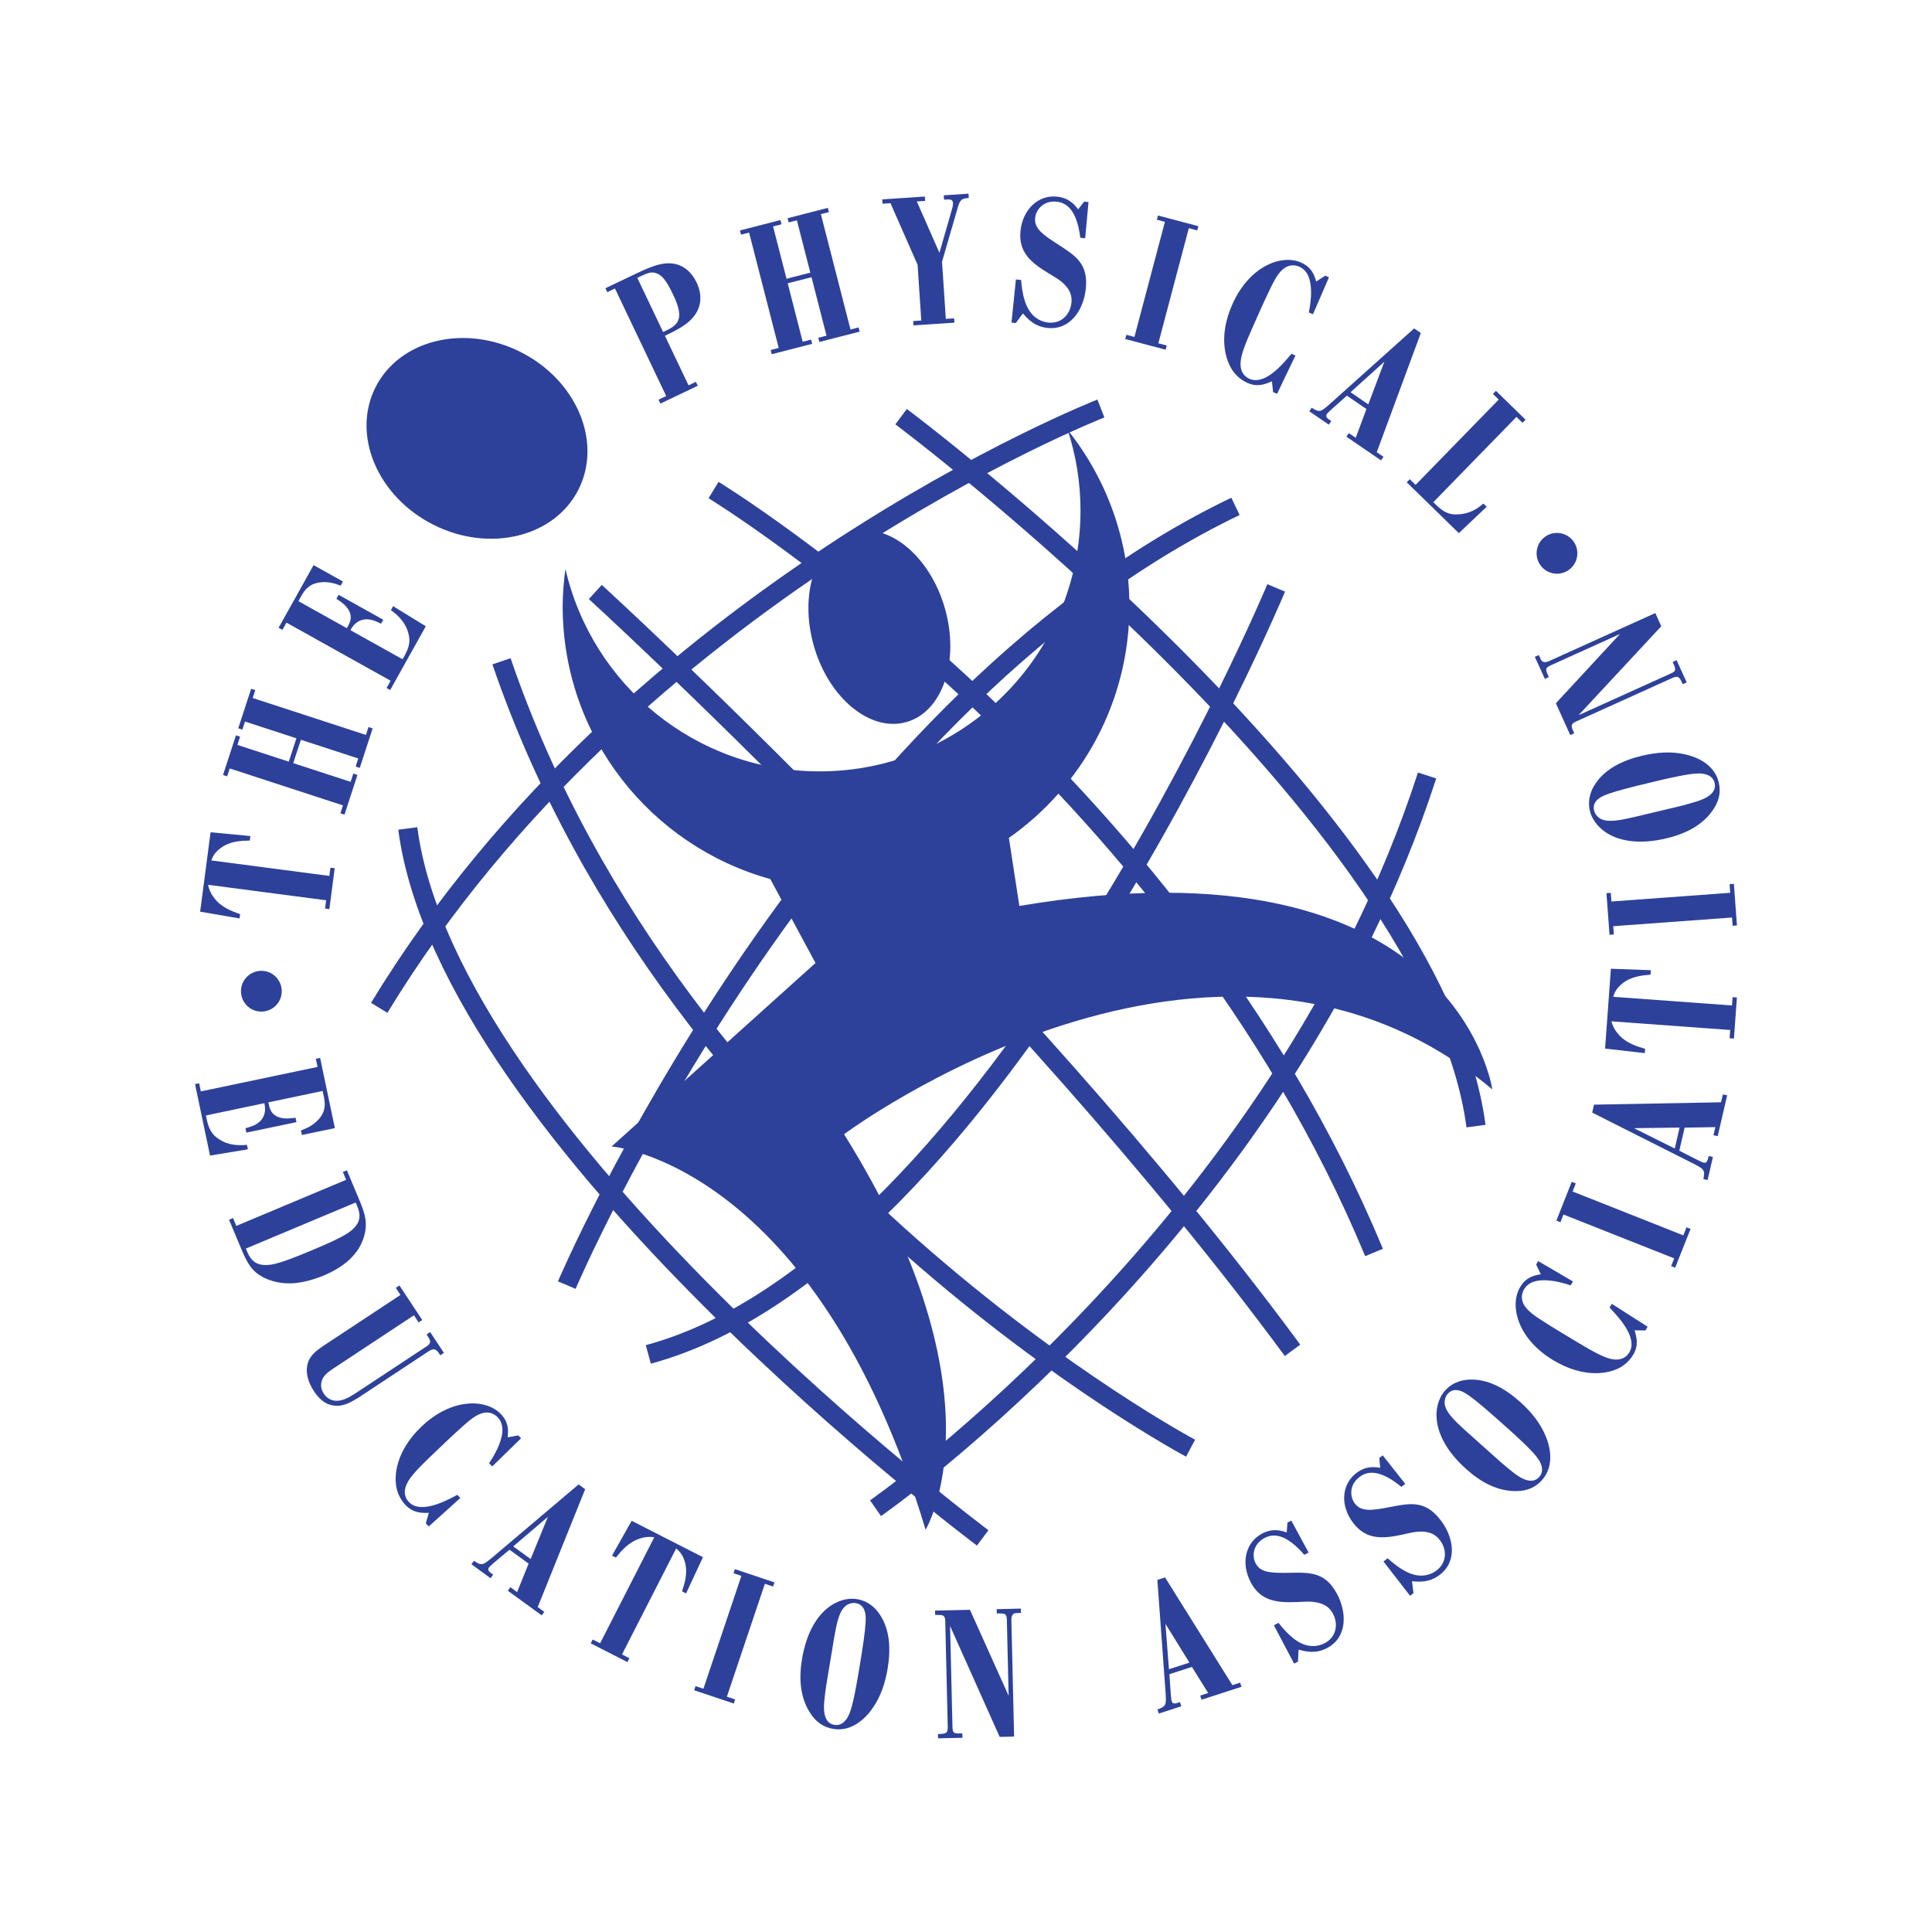 <?xml version="1.0" encoding="utf-8"?>
<!-- Generator: Adobe Illustrator 13.0.0, SVG Export Plug-In . SVG Version: 6.00 Build 14948)  -->
<!DOCTYPE svg PUBLIC "-//W3C//DTD SVG 1.0//EN" "http://www.w3.org/TR/2001/REC-SVG-20010904/DTD/svg10.dtd">
<svg version="1.0" id="Layer_1" xmlns="http://www.w3.org/2000/svg" xmlns:xlink="http://www.w3.org/1999/xlink" x="0px" y="0px"
	 width="192.756px" height="192.756px" viewBox="0 0 192.756 192.756" enable-background="new 0 0 192.756 192.756"
	 xml:space="preserve">
<g>
	<polygon fill-rule="evenodd" clip-rule="evenodd" fill="#FFFFFF" points="0,0 192.756,0 192.756,192.756 0,192.756 0,0 	"/>
	<path fill="none" stroke="#2D419A" stroke-width="1.914" stroke-miterlimit="2.613" d="M89.904,41.57
		c0,0,53.292,39.867,57.357,70.781 M98.042,153.436c0,0-53.291-39.865-57.358-70.78 M71.192,48.892c0,0,45.965,28.068,65.898,76.069
		 M118.785,144.486c0,0-51.254-27.254-68.749-78.508 M59.396,59.062c0,0,42.307,38.645,69.561,75.661 M109.837,40.756
		c0,0-46.78,18.306-72.002,59.796 M87.351,150.475c0,0,40.442-28.078,55.031-73.107 M127.328,58.655
		c0,0-28.068,67.121-62.645,76.476 M56.547,128.215c0,0,24.407-57.355,66.716-77.695"/>
	<path fill-rule="evenodd" clip-rule="evenodd" fill="#2D419A" d="M148.89,108.689c0,0-3.659-25.627-47.188-18.303l-1.045-6.786
		c7.266-5.114,12.024-13.55,12.024-23.114c0-6.648-2.309-12.749-6.147-17.575c0.813,2.525,1.269,5.216,1.269,8.016
		c0,14.376-11.653,26.033-26.034,26.033c-12.372,0-22.704-8.637-25.356-20.203c-0.161,1.223-0.274,2.461-0.274,3.729
		c0,12.994,8.777,23.91,20.716,27.219l4.508,8.374l-20.34,18.304c0,0,20.34,1.627,31.325,38.238c0,0,8.134-13.422-8.135-39.457
		C84.211,113.164,121.228,85.504,148.89,108.689L148.89,108.689z"/>
	<path fill-rule="evenodd" clip-rule="evenodd" fill="#2D419A" d="M90.442,72.038c-3.611,1.03-7.752-2.374-9.247-7.604
		c-1.495-5.229,0.223-10.309,3.831-11.339c3.615-1.033,7.755,2.373,9.246,7.601C95.77,65.928,94.054,71.007,90.442,72.038
		L90.442,72.038z"/>
	<path fill-rule="evenodd" clip-rule="evenodd" fill="#2D419A" d="M31.938,105.547l1.471,7.004l-3.283,0.689l-0.097-0.457
		c0.563-0.211,1.448-0.562,2.034-1.459c0.513-0.809,0.346-1.51,0.125-2.479l-5.418,1.137c0.114,0.549,0.232,1.02,0.698,1.311
		c0.623,0.422,1.517,0.289,2.017,0.221l0.093,0.441l-4.994,1.047l-0.093-0.439c0.575-0.16,1.273-0.342,1.692-0.982
		c0.359-0.572,0.265-1.105,0.198-1.516l-5.841,1.227c0.207,0.986,0.37,1.764,1.306,2.361c1.071,0.713,2.231,0.617,2.792,0.574
		l0.093,0.441l-3.775,0.625l-1.496-7.129l0.406-0.086l0.17,0.812l11.648-2.443l-0.171-0.812L31.938,105.547L31.938,105.547z"/>
	<path fill-rule="evenodd" clip-rule="evenodd" fill="#2D419A" d="M34.608,116.762l1.29,3.078c0.458,1.137,0.953,2.316,0.242,4.025
		c-0.559,1.367-1.809,2.537-3.838,3.389c-1.047,0.439-2.091,0.701-3.018,0.775c-0.917,0.053-1.766-0.061-2.64-0.416
		c-1.446-0.604-1.897-1.492-2.446-2.707l-1.347-3.211l0.399-0.166l0.327,0.779l10.958-4.598l-0.328-0.779L34.608,116.762
		L34.608,116.762L34.608,116.762z M24.528,124.57c0.383,0.914,0.772,1.887,2.603,1.588c0.908-0.168,2.235-0.684,3.715-1.305
		l0.632-0.266c1.046-0.439,2.237-0.959,3.08-1.469c1.796-1.125,1.357-2.172,0.929-3.146L24.528,124.57L24.528,124.57z"/>
	<path fill-rule="evenodd" clip-rule="evenodd" fill="#2D419A" d="M39.851,128.25l2.275,3.447l-0.362,0.238l-0.466-0.709
		l-7.93,5.236c-0.422,0.279-0.828,0.549-1.09,0.938c-0.377,0.574-0.271,1.193,0.028,1.645c0.218,0.332,0.542,0.592,0.966,0.68
		c0.799,0.162,1.562-0.32,2.099-0.652l7.132-4.709c0.613-0.381,0.463-0.607,0.057-1.225l0.36-0.238l1.372,2.076l-0.362,0.238
		c-0.337-0.512-0.536-0.812-1.168-0.395l-7.027,4.641c-0.712,0.426-1.58,0.979-2.625,0.736c-0.25-0.051-0.998-0.203-1.773-1.377
		c-0.517-0.781-0.854-1.686-0.684-2.572c0.184-0.965,0.841-1.443,1.598-1.965l7.705-5.086l-0.466-0.707L39.851,128.25L39.851,128.25
		z"/>
	<path fill-rule="evenodd" clip-rule="evenodd" fill="#2D419A" d="M42.786,150.941c-0.767,0.01-1.558,0.018-2.331-0.791
		c-0.424-0.441-0.718-1.01-0.859-1.547c-0.33-1.283-0.135-3.793,2.443-6.262c3.034-2.904,6.462-2.793,7.934-1.258
		c0.811,0.848,0.742,1.662,0.676,2.322l1.064-0.193l0.273,0.287l-2.878,2.807l-0.312-0.324c0.277-0.416,0.501-0.781,0.809-1.398
		c0.455-0.986,0.878-2.314,0.055-3.176c-0.262-0.271-0.627-0.471-1.035-0.48c-0.803-0.029-1.581,0.59-2.335,1.264
		c-1.015,0.896-2.251,2.082-3.241,3.027c-1.367,1.312-2.177,2.162-2.485,2.881c-0.282,0.619-0.245,1.258,0.23,1.754
		c1.197,1.25,3.74-0.137,4.835-0.713l0.299,0.312l-3.147,2.84l-0.3-0.312L42.786,150.941L42.786,150.941z"/>
	<path fill-rule="evenodd" clip-rule="evenodd" fill="#2D419A" d="M58.382,148.578l-4.733,11.76l0.656,0.479l-0.254,0.35
		l-3.385-2.459l0.254-0.352l0.671,0.49l1.151-2.844l-1.911-1.387l-1.424,1.193c-0.135,0.123-0.523,0.443-0.619,0.574
		c-0.201,0.279,0.018,0.438,0.412,0.723l-0.255,0.352l-1.911-1.391l0.254-0.35c0.785,0.549,0.898,0.451,1.924-0.406l8.514-7.209
		L58.382,148.578L58.382,148.578L58.382,148.578z M54.663,151.336l-3.458,2.949l1.737,1.26L54.663,151.336L54.663,151.336z"/>
	<path fill-rule="evenodd" clip-rule="evenodd" fill="#2D419A" d="M63.02,151.729l7.114,3.631l-1.685,3.617l-0.402-0.205
		c0.29-0.885,0.613-1.914,0.252-3.031c-0.211-0.695-0.556-1.012-0.835-1.256l-5.407,10.58l0.739,0.379l-0.197,0.385l-3.66-1.871
		l0.196-0.385l0.739,0.377l5.406-10.582c-0.306-0.033-0.765-0.086-1.444,0.133c-1.165,0.379-1.85,1.242-2.388,1.9l-0.386-0.197
		L63.02,151.729L63.02,151.729z"/>
	<polygon fill-rule="evenodd" clip-rule="evenodd" fill="#2D419A" points="73.321,156.551 77.269,157.879 77.131,158.287 
		76.312,158.012 72.521,169.275 73.342,169.551 73.204,169.961 69.255,168.635 69.394,168.223 70.18,168.486 73.969,157.225 
		73.183,156.961 73.321,156.551 	"/>
	<path fill-rule="evenodd" clip-rule="evenodd" fill="#2D419A" d="M82.73,160.309c0.646-0.479,1.673-0.947,2.777-0.762
		c1.352,0.221,2.017,1.176,2.209,1.443c1.109,1.574,1.158,3.592,0.842,5.496c-0.241,1.459-0.715,2.879-1.588,4.066
		c-0.854,1.176-2.195,2.213-3.832,1.943c-1.032-0.172-1.708-0.725-2.21-1.447c-1.106-1.59-1.238-3.551-0.911-5.523
		C80.458,162.873,81.524,161.188,82.73,160.309L82.73,160.309L82.73,160.309z M82.433,168.156c-0.059,0.465-0.136,0.928-0.177,1.395
		c-0.068,0.631-0.242,2.336,0.986,2.539c0.942,0.158,1.377-0.811,1.502-1.119c0.355-0.818,0.73-2.969,0.919-4.107
		c0.461-2.775,0.638-3.951,0.696-4.967c0.027-0.488,0.112-1.771-0.974-1.951c-0.355-0.059-0.684,0.051-0.931,0.211
		c-0.723,0.502-0.965,1.74-1.218,3.162L82.433,168.156L82.433,168.156z"/>
	<path fill-rule="evenodd" clip-rule="evenodd" fill="#2D419A" d="M101.854,160.49l0.008,0.434c-0.54,0.012-0.54,0.012-0.63,0.033
		c-0.32,0.115-0.332,0.457-0.324,0.764l0.27,11.539l-1.439,0.031l-4.949-11.066l0.239,10.113c0.014,0.631,0.193,0.627,0.985,0.607
		l0.012,0.434l-2.434,0.055l-0.011-0.43c0.739-0.02,0.994-0.025,0.976-0.727l-0.249-10.58c-0.032-0.596-0.266-0.59-1.006-0.574
		l-0.01-0.432l3.481-0.08l3.861,8.584l-0.18-7.572c-0.016-0.666-0.196-0.664-1.006-0.645l-0.008-0.432L101.854,160.49
		L101.854,160.49z"/>
	<path fill-rule="evenodd" clip-rule="evenodd" fill="#2D419A" d="M116.238,157.379l6.719,10.75l0.771-0.248l0.133,0.41
		l-3.979,1.289l-0.134-0.412l0.791-0.256l-1.62-2.604l-2.246,0.727l0.125,1.855c0.02,0.184,0.052,0.684,0.102,0.838
		c0.106,0.328,0.364,0.244,0.825,0.094l0.134,0.412l-2.246,0.729l-0.133-0.414c0.903-0.311,0.893-0.459,0.802-1.795l-0.813-11.125
		L116.238,157.379L116.238,157.379L116.238,157.379z M116.277,162.01l0.349,4.529l2.043-0.66L116.277,162.01L116.277,162.01z"/>
	<path fill-rule="evenodd" clip-rule="evenodd" fill="#2D419A" d="M127.094,162.156l2.022,3.824l0.384-0.201l0.062-1.195
		c0.665,0.178,1.671,0.461,2.848-0.162c2.043-1.08,1.961-3.547,0.995-5.379c-1.158-2.184-2.657-2.166-4.656-2.127
		c-2.015,0.045-2.994-0.029-3.472-0.939c-0.398-0.748-0.246-1.928,0.869-2.52c0.285-0.15,1.115-0.59,2.375,0.213
		c0.615,0.391,1.136,0.91,1.608,1.455l0.431-0.229l-1.727-3.186l-0.383,0.203l-0.075,0.977c-0.521-0.174-1.365-0.461-2.465,0.121
		c-1.612,0.85-2.159,2.896-1.114,4.873c0.993,1.879,2.641,2.029,4.602,1.953c0.441-0.014,0.869-0.053,1.303-0.039
		c1.464,0.064,1.999,0.656,2.298,1.215c0.535,1.02,0.34,2.307-0.822,2.922c-0.638,0.338-1.338,0.361-1.926,0.18
		c-1.162-0.344-2.097-1.461-2.696-2.203L127.094,162.156L127.094,162.156z"/>
	<path fill-rule="evenodd" clip-rule="evenodd" fill="#2D419A" d="M138.445,155.471c0.715,0.629,1.831,1.568,3.037,1.711
		c0.606,0.074,1.291-0.068,1.862-0.51c1.04-0.807,1.013-2.107,0.309-3.02c-0.387-0.5-1.021-0.992-2.469-0.805
		c-0.436,0.061-0.845,0.178-1.279,0.264c-1.918,0.41-3.569,0.547-4.872-1.135c-1.365-1.77-1.174-3.879,0.267-4.992
		c0.981-0.764,1.866-0.623,2.406-0.541l-0.095-0.977l0.342-0.266l2.249,2.844l-0.387,0.299c-0.557-0.457-1.159-0.881-1.832-1.16
		c-1.377-0.572-2.12,0-2.375,0.201c-0.998,0.771-0.947,1.961-0.427,2.631c0.63,0.812,1.604,0.717,3.585,0.326
		c1.96-0.379,3.436-0.652,4.949,1.301c1.269,1.639,1.769,4.055-0.055,5.467c-1.057,0.818-2.098,0.711-2.781,0.65l0.145,1.188
		l-0.341,0.264l-2.65-3.422L138.445,155.471L138.445,155.471z"/>
	<path fill-rule="evenodd" clip-rule="evenodd" fill="#2D419A" d="M143.332,141.494c-0.059-0.799,0.095-1.918,0.842-2.754
		c0.911-1.021,2.07-1.074,2.402-1.094c1.921-0.096,3.655,0.943,5.092,2.227c1.104,0.986,2.05,2.145,2.59,3.52
		c0.536,1.348,0.692,3.037-0.411,4.275c-0.696,0.781-1.522,1.057-2.403,1.094c-1.936,0.084-3.662-0.852-5.152-2.186
		C144.284,144.789,143.431,142.984,143.332,141.494L143.332,141.494L143.332,141.494z M149.805,145.943
		c0.36,0.299,0.712,0.611,1.084,0.896c0.498,0.395,1.848,1.451,2.673,0.525c0.638-0.713,0.051-1.6-0.145-1.869
		c-0.501-0.738-2.118-2.205-2.979-2.975c-2.097-1.871-2.997-2.65-3.823-3.244c-0.398-0.283-1.436-1.039-2.172-0.221
		c-0.237,0.27-0.32,0.607-0.316,0.9c0.036,0.879,0.955,1.746,2.02,2.721L149.805,145.943L149.805,145.943z"/>
	<path fill-rule="evenodd" clip-rule="evenodd" fill="#2D419A" d="M163.082,132.723c0.212,0.734,0.427,1.496-0.146,2.455
		c-0.316,0.525-0.786,0.961-1.267,1.24c-1.146,0.658-3.62,1.133-6.684-0.699c-3.604-2.154-4.406-5.49-3.315-7.314
		c0.604-1.008,1.405-1.158,2.062-1.271l-0.47-0.971l0.204-0.342l3.471,2.031l-0.231,0.389c-0.473-0.158-0.888-0.275-1.565-0.41
		c-1.067-0.176-2.465-0.232-3.075,0.789c-0.191,0.324-0.289,0.73-0.188,1.125c0.184,0.781,0.985,1.369,1.835,1.918
		c1.135,0.74,2.606,1.619,3.78,2.322c1.624,0.973,2.66,1.525,3.436,1.633c0.674,0.107,1.275-0.098,1.628-0.686
		c0.889-1.486-1.123-3.57-1.969-4.475l0.224-0.373l3.572,2.283l-0.223,0.373L163.082,132.723L163.082,132.723z"/>
	<polygon fill-rule="evenodd" clip-rule="evenodd" fill="#2D419A" points="155.279,121.783 156.812,117.912 157.217,118.07 
		156.896,118.875 167.945,123.252 168.263,122.449 168.666,122.607 167.132,126.48 166.729,126.32 167.034,125.549 155.988,121.172 
		155.683,121.943 155.279,121.783 	"/>
	<path fill-rule="evenodd" clip-rule="evenodd" fill="#2D419A" d="M159.036,110.211l12.674-0.236l0.185-0.789l0.422,0.098
		l-0.942,4.074l-0.423-0.098l0.188-0.807l-3.063,0.051l-0.532,2.301l1.655,0.844c0.168,0.076,0.615,0.311,0.771,0.348
		c0.333,0.076,0.396-0.188,0.505-0.662l0.423,0.098l-0.532,2.301l-0.422-0.098c0.194-0.934,0.066-1-1.128-1.609l-9.963-5.023
		L159.036,110.211L159.036,110.211L159.036,110.211z M163.027,112.559l4.065,2.031l0.481-2.09L163.027,112.559L163.027,112.559z"/>
	<path fill-rule="evenodd" clip-rule="evenodd" fill="#2D419A" d="M160.139,104.617l0.58-7.965l3.987,0.144l-0.036,0.45
		c-0.927,0.076-1.998,0.18-2.888,0.945c-0.56,0.467-0.716,0.906-0.833,1.26l11.854,0.865l0.058-0.826l0.431,0.031l-0.297,4.1
		l-0.431-0.031l0.059-0.828l-11.853-0.865c0.09,0.297,0.219,0.74,0.684,1.279c0.804,0.926,1.864,1.221,2.678,1.463l-0.031,0.43
		L160.139,104.617L160.139,104.617z"/>
	<polygon fill-rule="evenodd" clip-rule="evenodd" fill="#2D419A" points="160.582,93.266 160.276,89.111 160.707,89.08 
		160.773,89.943 172.622,89.075 172.56,88.212 172.99,88.181 173.295,92.334 172.865,92.366 172.803,91.54 160.954,92.407 
		161.012,93.234 160.582,93.266 	"/>
	<path fill-rule="evenodd" clip-rule="evenodd" fill="#2D419A" d="M160.409,83.168c-0.692-0.41-1.521-1.175-1.784-2.263
		c-0.316-1.332,0.301-2.314,0.474-2.597c1.021-1.634,2.861-2.463,4.739-2.911c1.436-0.344,2.931-0.46,4.362-0.117
		c1.417,0.33,2.893,1.164,3.279,2.777c0.243,1.017-0.004,1.854-0.473,2.597c-1.038,1.638-2.791,2.521-4.739,2.986
		C163.657,84.265,161.685,83.938,160.409,83.168L160.409,83.168L160.409,83.168z M167.754,80.394
		c0.454-0.126,0.907-0.236,1.354-0.38c0.606-0.182,2.25-0.684,1.961-1.895c-0.224-0.929-1.288-0.954-1.621-0.949
		c-0.893-0.009-3.017,0.48-4.14,0.749c-2.735,0.654-3.89,0.948-4.845,1.287c-0.461,0.167-1.679,0.586-1.42,1.656
		c0.082,0.351,0.31,0.612,0.556,0.775c0.739,0.471,1.976,0.213,3.385-0.104L167.754,80.394L167.754,80.394z"/>
	<path fill-rule="evenodd" clip-rule="evenodd" fill="#2D419A" d="M153.131,65.53l0.396-0.178c0.224,0.492,0.224,0.492,0.277,0.567
		c0.23,0.252,0.553,0.126,0.83,0l10.515-4.754l0.595,1.314l-8.253,8.878l9.216-4.167c0.574-0.26,0.501-0.424,0.175-1.147
		l0.393-0.178l1.005,2.217l-0.395,0.178c-0.306-0.673-0.411-0.902-1.049-0.613l-9.646,4.361c-0.535,0.261-0.438,0.476-0.133,1.148
		l-0.396,0.178l-1.431-3.171l6.394-6.908l-6.903,3.12c-0.606,0.275-0.531,0.439-0.199,1.179l-0.392,0.178L153.131,65.53
		L153.131,65.53z"/>
	<path fill-rule="evenodd" clip-rule="evenodd" fill="#2D419A" d="M57.727,48.817c-2.388,4.764-8.864,6.354-14.46,3.55
		c-5.597-2.804-8.198-8.942-5.813-13.708c2.388-4.766,8.863-6.356,14.46-3.552C57.511,37.912,60.114,44.05,57.727,48.817
		L57.727,48.817z"/>
	<path fill-rule="evenodd" clip-rule="evenodd" fill="#2D419A" d="M19.969,90.956l1.04-7.92l3.97,0.376l-0.059,0.447
		c-0.931,0.023-2.009,0.063-2.939,0.777c-0.584,0.433-0.768,0.863-0.904,1.209l11.781,1.546l0.109-0.822l0.428,0.057l-0.535,4.075
		l-0.428-0.056l0.108-0.823l-11.781-1.546c0.069,0.3,0.174,0.75,0.608,1.317c0.746,0.971,1.791,1.326,2.59,1.613l-0.057,0.429
		L19.969,90.956L19.969,90.956z"/>
	<polygon fill-rule="evenodd" clip-rule="evenodd" fill="#2D419A" points="23.772,72.661 25.058,68.717 25.47,68.852 25.212,69.64 
		36.509,73.325 36.766,72.537 37.178,72.671 35.892,76.614 35.481,76.48 35.743,75.674 30.017,73.807 29.257,76.137 34.983,78.005 
		35.251,77.182 35.663,77.316 34.371,81.276 33.96,81.143 34.217,80.354 22.92,76.668 22.663,77.457 22.251,77.323 23.543,73.363 
		23.954,73.498 23.686,74.32 28.811,75.992 29.572,73.661 24.446,71.989 24.184,72.795 23.772,72.661 	"/>
	<path fill-rule="evenodd" clip-rule="evenodd" fill="#2D419A" d="M27.797,62.634l3.489-6.251l2.929,1.634l-0.228,0.41
		c-0.563-0.211-1.461-0.526-2.492-0.234c-0.916,0.273-1.252,0.911-1.72,1.787l4.835,2.697c0.271-0.489,0.494-0.921,0.331-1.446
		c-0.192-0.727-0.954-1.214-1.377-1.491l0.22-0.395l4.456,2.487l-0.22,0.394c-0.537-0.259-1.185-0.58-1.92-0.369
		c-0.646,0.196-0.926,0.66-1.144,1.013l5.211,2.908c0.492-0.882,0.879-1.575,0.564-2.639c-0.34-1.242-1.277-1.93-1.729-2.265
		l0.219-0.395l3.26,2.005l-3.55,6.361l-0.362-0.202l0.404-0.724l-10.392-5.799l-0.404,0.724L27.797,62.634L27.797,62.634z"/>
	<path fill-rule="evenodd" clip-rule="evenodd" fill="#2D419A" d="M60.402,28.758l3.207-1.529c1.31-0.604,2.758-1.295,4.144-0.776
		c0.801,0.297,1.377,0.962,1.743,1.726c0.225,0.472,0.594,1.415,0.227,2.489c-0.503,1.458-2.017,2.18-3.384,2.831l2.359,4.948
		l0.732-0.349l0.187,0.391l-3.728,1.777l-0.187-0.391l0.765-0.365l-5.112-10.727l-0.765,0.365L60.402,28.758L60.402,28.758
		L60.402,28.758z M66.159,33.125c1.529-0.689,2.186-1.241,1.006-3.715c-0.651-1.367-1.085-1.94-1.686-2.153
		c-0.545-0.18-0.871-0.025-1.896,0.464L66.159,33.125L66.159,33.125z"/>
	<polygon fill-rule="evenodd" clip-rule="evenodd" fill="#2D419A" points="78.577,21.772 82.593,20.74 82.701,21.159 81.898,21.366 
		84.854,32.875 85.657,32.668 85.766,33.087 81.748,34.119 81.641,33.7 82.461,33.49 80.964,27.656 78.589,28.265 80.086,34.099 
		80.925,33.883 81.032,34.304 76.998,35.339 76.891,34.919 77.693,34.713 74.738,23.205 73.934,23.411 73.827,22.992 77.861,21.956 
		77.968,22.375 77.13,22.59 78.471,27.812 80.847,27.202 79.505,21.98 78.685,22.19 78.577,21.772 	"/>
	<path fill-rule="evenodd" clip-rule="evenodd" fill="#2D419A" d="M88.024,19.893l4.246-0.283l0.029,0.433l-0.828,0.055l2.257,5.127
		l1.292-4.495c0.041-0.201,0.066-0.348,0.059-0.474c-0.028-0.396-0.298-0.378-0.891-0.338l-0.029-0.432l2.466-0.164l0.03,0.432
		c-0.705,0.047-0.857,0.165-1.08,0.885l-1.589,5.473l0.378,5.704l0.828-0.055l0.029,0.432l-4.084,0.271l-0.03-0.433l0.81-0.054
		l-0.37-5.56l-2.703-6.145l-0.792,0.052L88.024,19.893L88.024,19.893z"/>
	<path fill-rule="evenodd" clip-rule="evenodd" fill="#2D419A" d="M101.874,27.934c0.086,0.951,0.247,2.399,1.021,3.331
		c0.383,0.475,0.981,0.844,1.697,0.918c1.312,0.134,2.188-0.827,2.305-1.975c0.066-0.628-0.054-1.42-1.232-2.284
		c-0.356-0.254-0.731-0.456-1.107-0.693c-1.671-1.023-2.963-2.062-2.743-4.179c0.228-2.223,1.819-3.619,3.632-3.434
		c1.24,0.127,1.784,0.835,2.121,1.269l0.602-0.771l0.432,0.044l-0.333,3.61l-0.485-0.05c-0.09-0.716-0.235-1.438-0.528-2.103
		c-0.604-1.367-1.534-1.462-1.859-1.496c-1.256-0.129-2.034,0.77-2.12,1.612c-0.105,1.024,0.665,1.628,2.367,2.709
		c1.683,1.079,2.942,1.897,2.688,4.354c-0.211,2.063-1.515,4.159-3.812,3.923c-1.326-0.136-2.008-0.931-2.461-1.449l-0.713,0.959
		l-0.43-0.044l0.442-4.305L101.874,27.934L101.874,27.934z"/>
	<polygon fill-rule="evenodd" clip-rule="evenodd" fill="#2D419A" points="115.534,21.501 119.561,22.567 119.447,22.986 
		118.609,22.764 115.568,34.25 116.406,34.473 116.293,34.89 112.267,33.824 112.381,33.405 113.182,33.617 116.224,22.132 
		115.42,21.919 115.534,21.501 	"/>
	<path fill-rule="evenodd" clip-rule="evenodd" fill="#2D419A" d="M126.902,38.044c-0.705,0.298-1.434,0.606-2.454,0.153
		c-0.56-0.249-1.049-0.663-1.382-1.106c-0.794-1.062-1.565-3.456-0.117-6.72c1.702-3.839,4.919-5.038,6.863-4.175
		c1.068,0.476,1.315,1.255,1.507,1.891l0.908-0.583l0.363,0.161l-1.596,3.69l-0.411-0.183c0.098-0.489,0.164-0.912,0.215-1.601
		c0.047-1.083-0.066-2.475-1.154-2.957c-0.345-0.153-0.759-0.2-1.139-0.053c-0.755,0.277-1.24,1.147-1.683,2.056
		c-0.599,1.215-1.291,2.78-1.847,4.033c-0.768,1.73-1.194,2.823-1.205,3.607c-0.027,0.68,0.25,1.256,0.876,1.534
		c1.582,0.702,3.408-1.545,4.203-2.495l0.396,0.175l-1.832,3.823l-0.396-0.175L126.902,38.044L126.902,38.044z"/>
	<path fill-rule="evenodd" clip-rule="evenodd" fill="#2D419A" d="M141.756,33.225l-4.398,11.891l0.673,0.458l-0.246,0.357
		l-3.452-2.362l0.243-0.357l0.686,0.469l1.067-2.874l-1.948-1.333l-1.39,1.234c-0.133,0.128-0.512,0.459-0.603,0.593
		c-0.191,0.282,0.031,0.435,0.431,0.709l-0.243,0.357l-1.948-1.333l0.243-0.357c0.798,0.524,0.911,0.427,1.909-0.463l8.308-7.448
		L141.756,33.225L141.756,33.225L141.756,33.225z M138.116,36.088l-3.373,3.045l1.772,1.212L138.116,36.088L138.116,36.088z"/>
	<path fill-rule="evenodd" clip-rule="evenodd" fill="#2D419A" d="M149.249,38.993l2.958,2.883l-0.305,0.309l-0.606-0.591
		l-8.292,8.508c0.81,0.818,1.377,1.271,2.41,1.218c1.35-0.043,2.11-0.689,2.587-1.078l0.325,0.313l-2.775,2.637l-5.2-5.072
		l0.302-0.31l0.579,0.566l8.296-8.508l-0.579-0.567L149.249,38.993L149.249,38.993z"/>
	<path fill-rule="evenodd" clip-rule="evenodd" fill="#2D419A" d="M28.109,98.893c0,1.123-0.911,2.035-2.034,2.035
		s-2.034-0.912-2.034-2.035s0.911-2.035,2.034-2.035S28.109,97.77,28.109,98.893L28.109,98.893z"/>
	<path fill-rule="evenodd" clip-rule="evenodd" fill="#2D419A" d="M157.373,55.204c0,1.124-0.912,2.035-2.035,2.035
		s-2.031-0.911-2.031-2.035c0-1.123,0.908-2.035,2.031-2.035S157.373,54.081,157.373,55.204L157.373,55.204z"/>
</g>
</svg>
